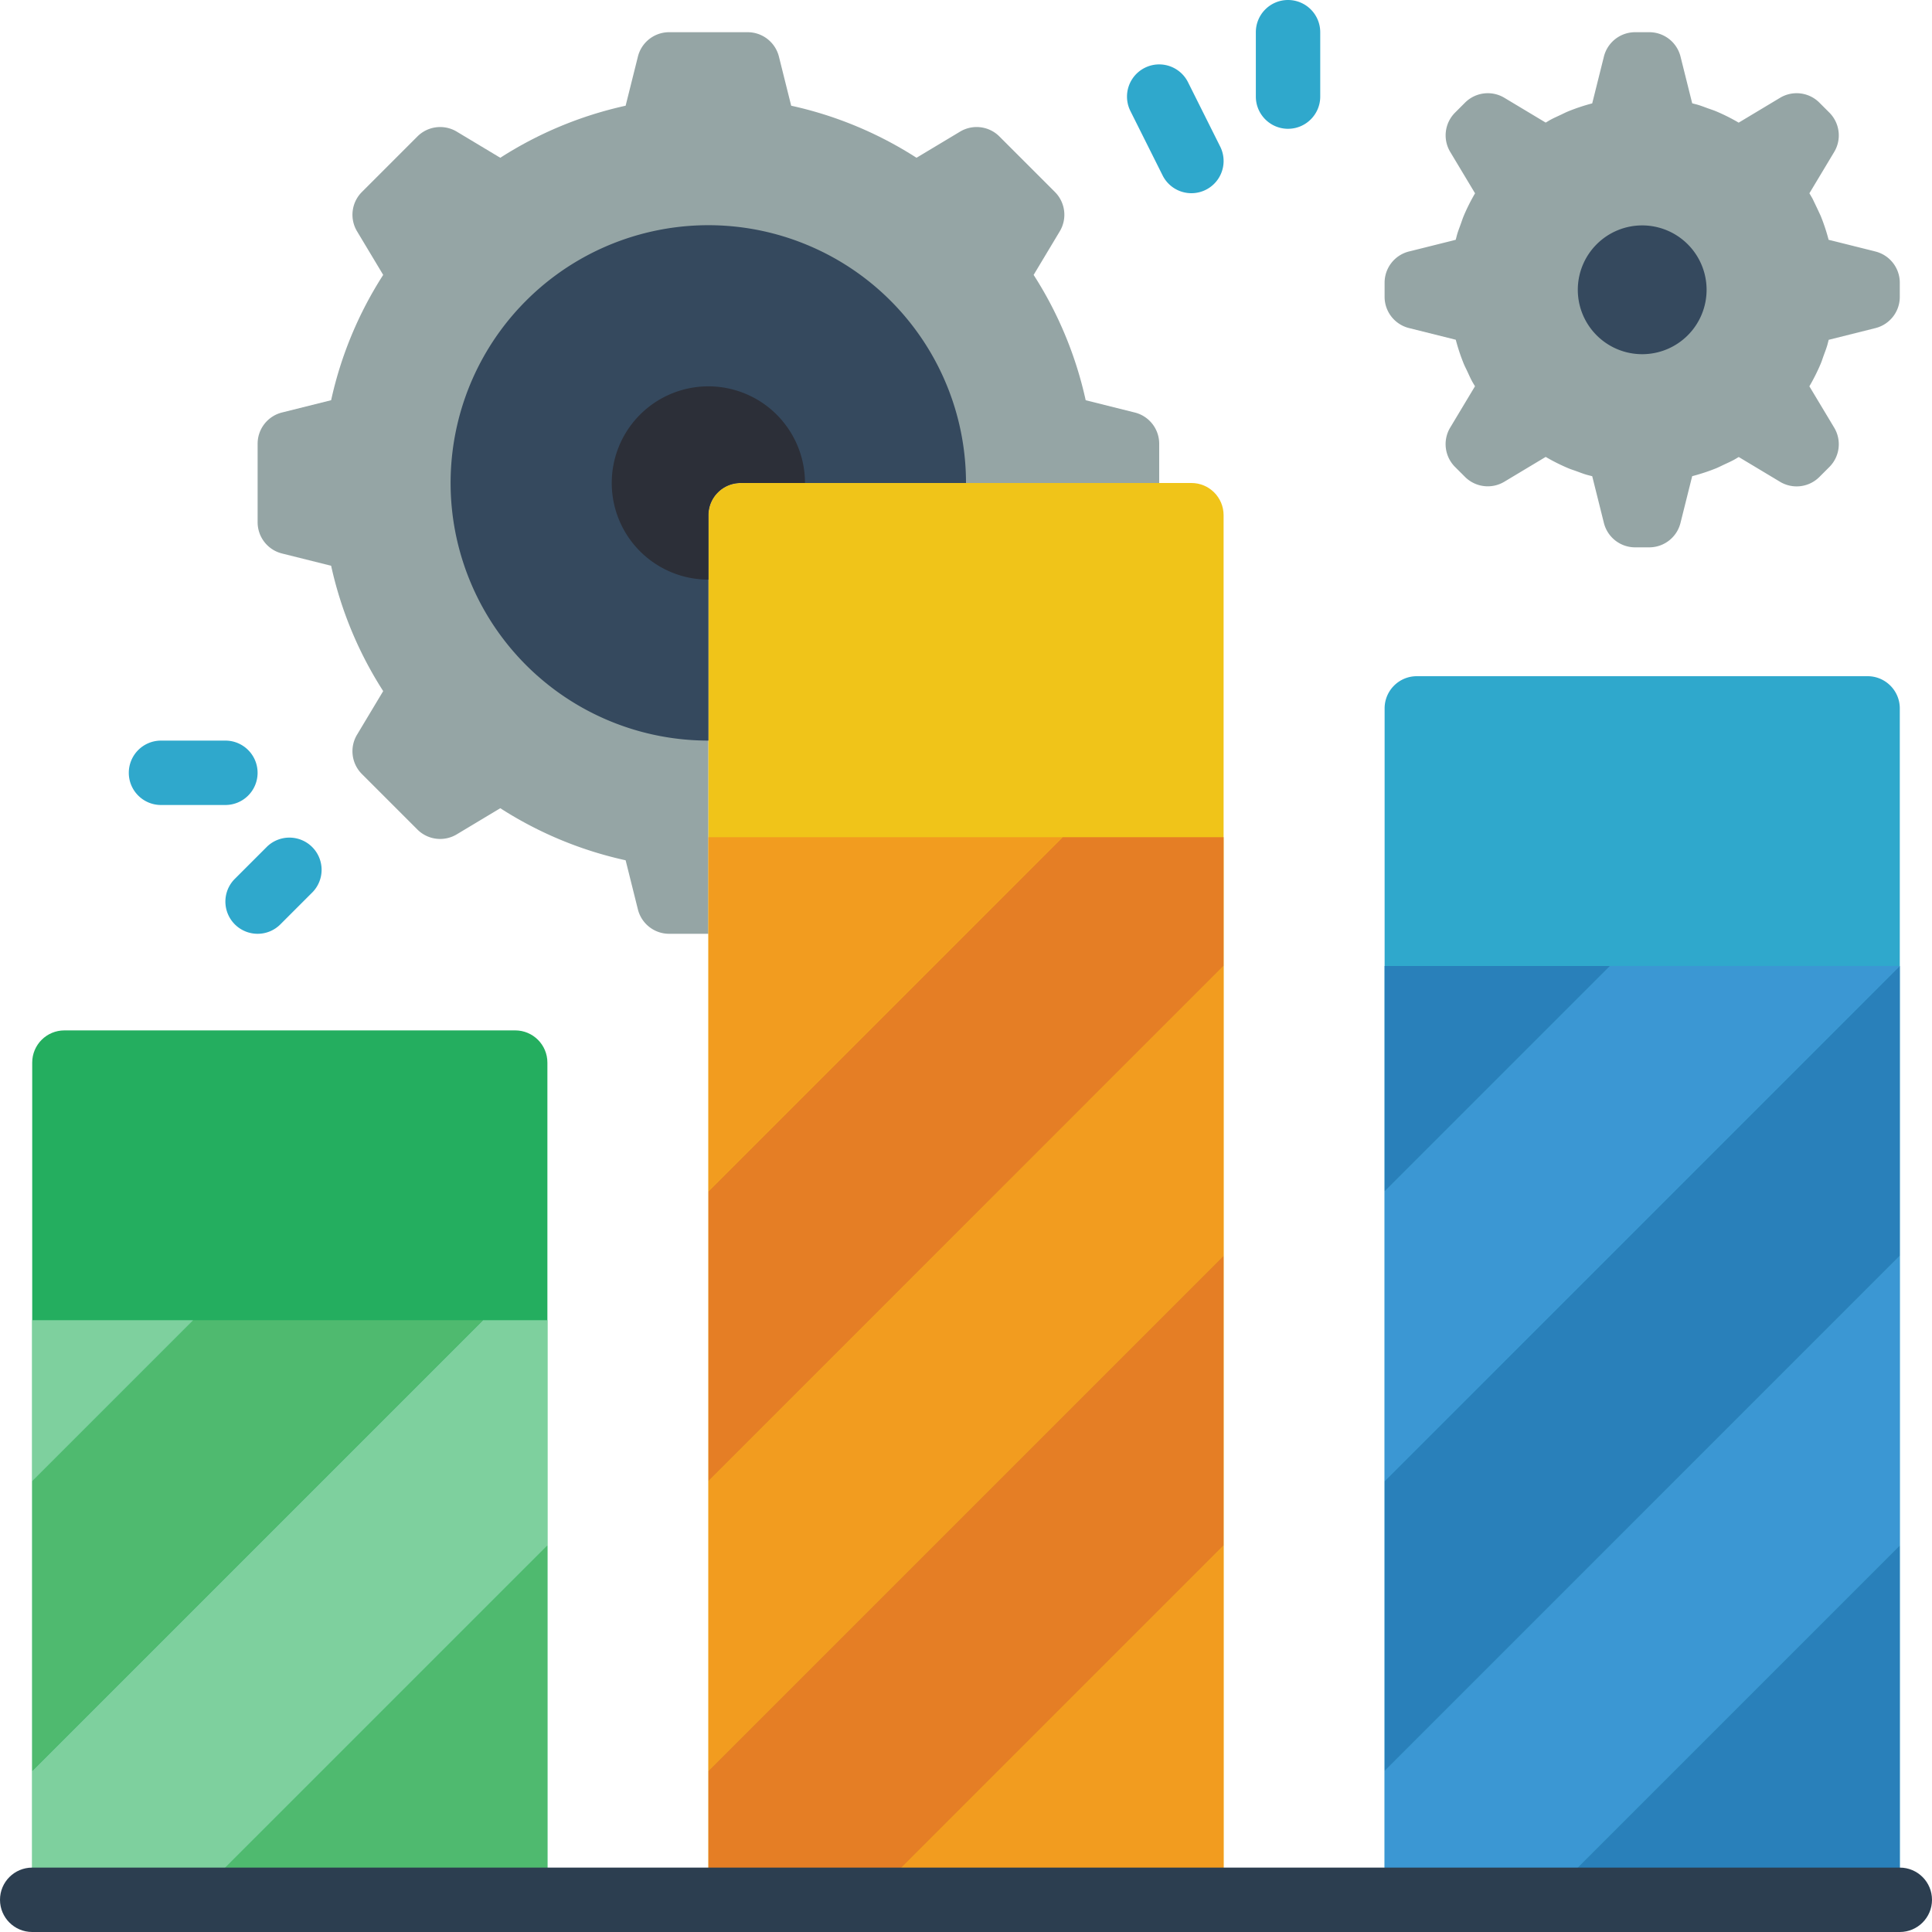 <svg xmlns="http://www.w3.org/2000/svg" height="682.667" viewBox="0 0 512 512" width="682.667"><path d="M187.734 136.535c0-4.715 3.82-8.535 8.53-8.535H307.2v-10.402a8.53 8.53 0 0 0-6.465-8.277l-13.016-3.254c-2.6-11.805-7.262-23.05-13.797-33.215l6.926-11.547c2.016-3.355 1.484-7.652-1.28-10.422l-14.715-14.715c-2.766-2.77-7.066-3.297-10.422-1.285l-11.547 6.93c-10.16-6.535-21.4-11.207-33.21-13.797l-3.254-13.02a8.54 8.54 0 0 0-8.281-6.461h-20.81c-3.914 0-7.328 2.664-8.277 6.46l-3.254 13.02c-11.805 2.6-23.05 7.262-33.215 13.797l-11.543-6.93a8.54 8.54 0 0 0-10.426 1.285l-14.71 14.715a8.53 8.53 0 0 0-1.281 10.422l6.926 11.547c-6.535 10.16-11.207 21.4-13.797 33.21l-13.016 3.254c-3.8.95-6.465 4.363-6.465 8.277v20.81c0 3.914 2.664 7.328 6.46 8.277l13.02 3.254c2.6 11.805 7.262 23.05 13.797 33.215l-6.926 11.547c-2.016 3.355-1.488 7.652 1.277 10.422l14.715 14.715c2.77 2.77 7.066 3.297 10.426 1.28l11.543-6.926c10.164 6.535 21.4 11.207 33.215 13.797L169.05 241c.95 3.797 4.363 6.465 8.277 6.465h10.406zm0 0" fill="#95a5a5"/><path d="M196.266 128h119.47c4.71 0 8.53 3.82 8.53 8.535v366.93h-136.53v-366.93c0-4.715 3.82-8.535 8.53-8.535zm0 0" fill="#f0c419"/><path d="M187.734 136.535c0-4.715 3.82-8.535 8.53-8.535H256c.012-27.625-16.625-52.535-42.145-63.113s-54.902-4.734-74.437 14.8-25.375 48.914-14.797 74.434a68.29 68.29 0 0 0 63.113 42.145zm0 0" fill="#35495e"/><path d="M17.066 273.066h119.47c4.71 0 8.53 3.82 8.53 8.535v221.863H8.535V281.602c0-4.715 3.82-8.535 8.53-8.535zm0 0" fill="#24ae5f"/><path d="M145.066 349.867v59.734L51.2 503.465H8.535v-34.133L128 349.867zm0 0" fill="#7ed09e"/><path d="M128 349.867L8.535 469.332v-76.797L51.2 349.867zm0 0" fill="#4fba6f"/><path d="M51.2 349.867L8.535 392.535v-42.668zm0 0" fill="#7ed09e"/><path d="M145.066 409.602v93.863H51.2zm0 0" fill="#4fba6f"/><path d="M497.004 66.648l-12.402-3.098a51.49 51.49 0 0 0-2.117-6.379l-.965-2.062-1.176-2.457-.832-1.434 6.57-10.95c2.016-3.355 1.484-7.652-1.28-10.422l-2.645-2.645c-2.77-2.77-7.066-3.297-10.426-1.28L460.77 32.5c-1.93-1.133-3.934-2.137-6-3.008-.715-.297-1.44-.523-2.164-.785-.848-.31-1.687-.637-2.555-.902-.527-.16-1.066-.277-1.598-.426l-3.098-12.387a8.53 8.53 0 0 0-8.285-6.457h-3.742c-3.914 0-7.324 2.664-8.277 6.46l-3.098 12.402c-2.168.566-4.297 1.273-6.37 2.117-.72.293-1.395.652-2.094.977-.812.383-1.637.738-2.43 1.164-.492.262-.953.56-1.434.832l-10.95-6.57a8.53 8.53 0 0 0-10.422 1.281l-2.645 2.645c-2.77 2.77-3.297 7.066-1.28 10.426l6.578 10.96a51.3 51.3 0 0 0-3.012 6.004c-.29.7-.512 1.4-.77 2.113-.312.867-.648 1.72-.918 2.602-.16.53-.277 1.066-.426 1.598l-12.387 3.098a8.53 8.53 0 0 0-6.461 8.277v3.738a8.53 8.53 0 0 0 6.461 8.277l12.402 3.102a51.65 51.65 0 0 0 2.117 6.375c.293.703.64 1.363.96 2.047.387.828.75 1.668 1.184 2.477.258.488.555.95.832 1.426l-6.57 10.95a8.54 8.54 0 0 0 1.277 10.426l2.648 2.645c2.77 2.766 7.066 3.293 10.422 1.277l10.96-6.574a51.58 51.58 0 0 0 6.004 3.008c.703.293 1.418.512 2.125.77.863.313 1.707.648 2.6.914.53.16 1.066.28 1.602.426l3.094 12.383c.95 3.8 4.363 6.465 8.277 6.465h3.742c3.914 0 7.328-2.664 8.277-6.465l3.102-12.398c2.172-.562 4.305-1.266 6.387-2.105.695-.29 1.355-.633 2.03-.95.836-.39 1.676-.758 2.488-1.19.492-.258.953-.555 1.43-.832l10.95 6.57a8.53 8.53 0 0 0 10.422-1.281l2.645-2.645a8.53 8.53 0 0 0 1.281-10.422l-6.578-10.96c1.133-1.934 2.14-3.94 3.012-6.004.293-.703.512-1.418.77-2.13.313-.86.645-1.707.914-2.586.16-.53.277-1.066.426-1.602L497 86.953c3.805-.95 6.47-4.363 6.465-8.28V74.93c.004-3.918-2.664-7.328-6.46-8.28zm0 0" fill="#95a5a5"/><path d="M452.266 76.8a17.07 17.07 0 0 1-17.066 17.066 17.07 17.07 0 0 1-17.066-17.066 17.07 17.07 0 0 1 17.066-17.066 17.07 17.07 0 0 1 17.066 17.066zm0 0" fill="#35495e"/><path d="M315.742 51.2c-3.234.004-6.195-1.82-7.64-4.715l-8.535-17.066a8.54 8.54 0 0 1 .512-8.52c1.68-2.543 4.6-4 7.633-3.816s5.758 1.973 7.12 4.7l8.535 17.07a8.54 8.54 0 0 1-.371 8.297 8.53 8.53 0 0 1-7.254 4.051zm25.6-17.067c-4.7 0-8.53-3.82-8.53-8.53V8.535c0-4.715 3.82-8.535 8.53-8.535a8.54 8.54 0 0 1 8.535 8.535V25.6c0 4.7-3.82 8.53-8.535 8.53zm0 0" fill="#2fa8cc"/><path d="M187.734 136.535c0-4.715 3.82-8.535 8.53-8.535h17.066c.004-10.36-6.234-19.7-15.805-23.664s-20.582-1.773-27.906 5.55a25.61 25.61 0 0 0-5.551 27.91c3.965 9.566 13.305 15.805 23.664 15.805zm0 0" fill="#2c2f38"/><path d="M59.734 213.332H42.668c-4.715 0-8.535-3.82-8.535-8.53a8.54 8.54 0 0 1 8.535-8.535h17.066c4.7 0 8.53 3.82 8.53 8.535a8.53 8.53 0 0 1-8.53 8.53zm8.532 34.133a8.54 8.54 0 0 1-7.883-5.266c-1.32-3.187-.6-6.86 1.852-9.3l8.53-8.53a8.54 8.54 0 0 1 11.965.105 8.53 8.53 0 0 1 .102 11.96l-8.53 8.53a8.49 8.49 0 0 1-6.035 2.5zm307.2-68.265h119.47c4.7 0 8.53 3.82 8.53 8.535v315.73h-136.53v-315.73c0-4.715 3.82-8.535 8.53-8.535zm0 0" fill="#2fa8cc"/><path d="M324.266 221.867V256l-136.53 136.535v-76.8l93.867-93.867zm0 0" fill="#e57e25"/><path d="M324.266 256v76.8l-136.53 136.53v-76.797zm0 0" fill="#f29c1f"/><path d="M324.266 332.8v76.8l-93.867 93.863h-42.664v-34.133zm0 0" fill="#e57e25"/><path d="M324.266 409.602v93.863H230.4zm-42.664-187.735l-93.867 93.867v-93.867zm0 0" fill="#f29c1f"/><path d="M503.465 256v76.8l-136.53 136.53v-76.797zm0 0" fill="#2980ba"/><path d="M503.465 332.8v76.8l-93.863 93.863h-42.668v-34.133zm0 0" fill="#3b97d3"/><path d="M503.465 409.602v93.863h-93.863zM426.668 256l-59.734 59.734V256zm0 0" fill="#2980ba"/><path d="M503.465 256l-136.53 136.535v-76.8L426.668 256zm0 0" fill="#3b97d3"/><path d="M503.465 512H8.535C3.82 512 0 508.18 0 503.465s3.82-8.53 8.535-8.53h494.93c4.715 0 8.535 3.82 8.535 8.53S508.18 512 503.465 512zm0 0" fill="#2c3e50"/></svg>